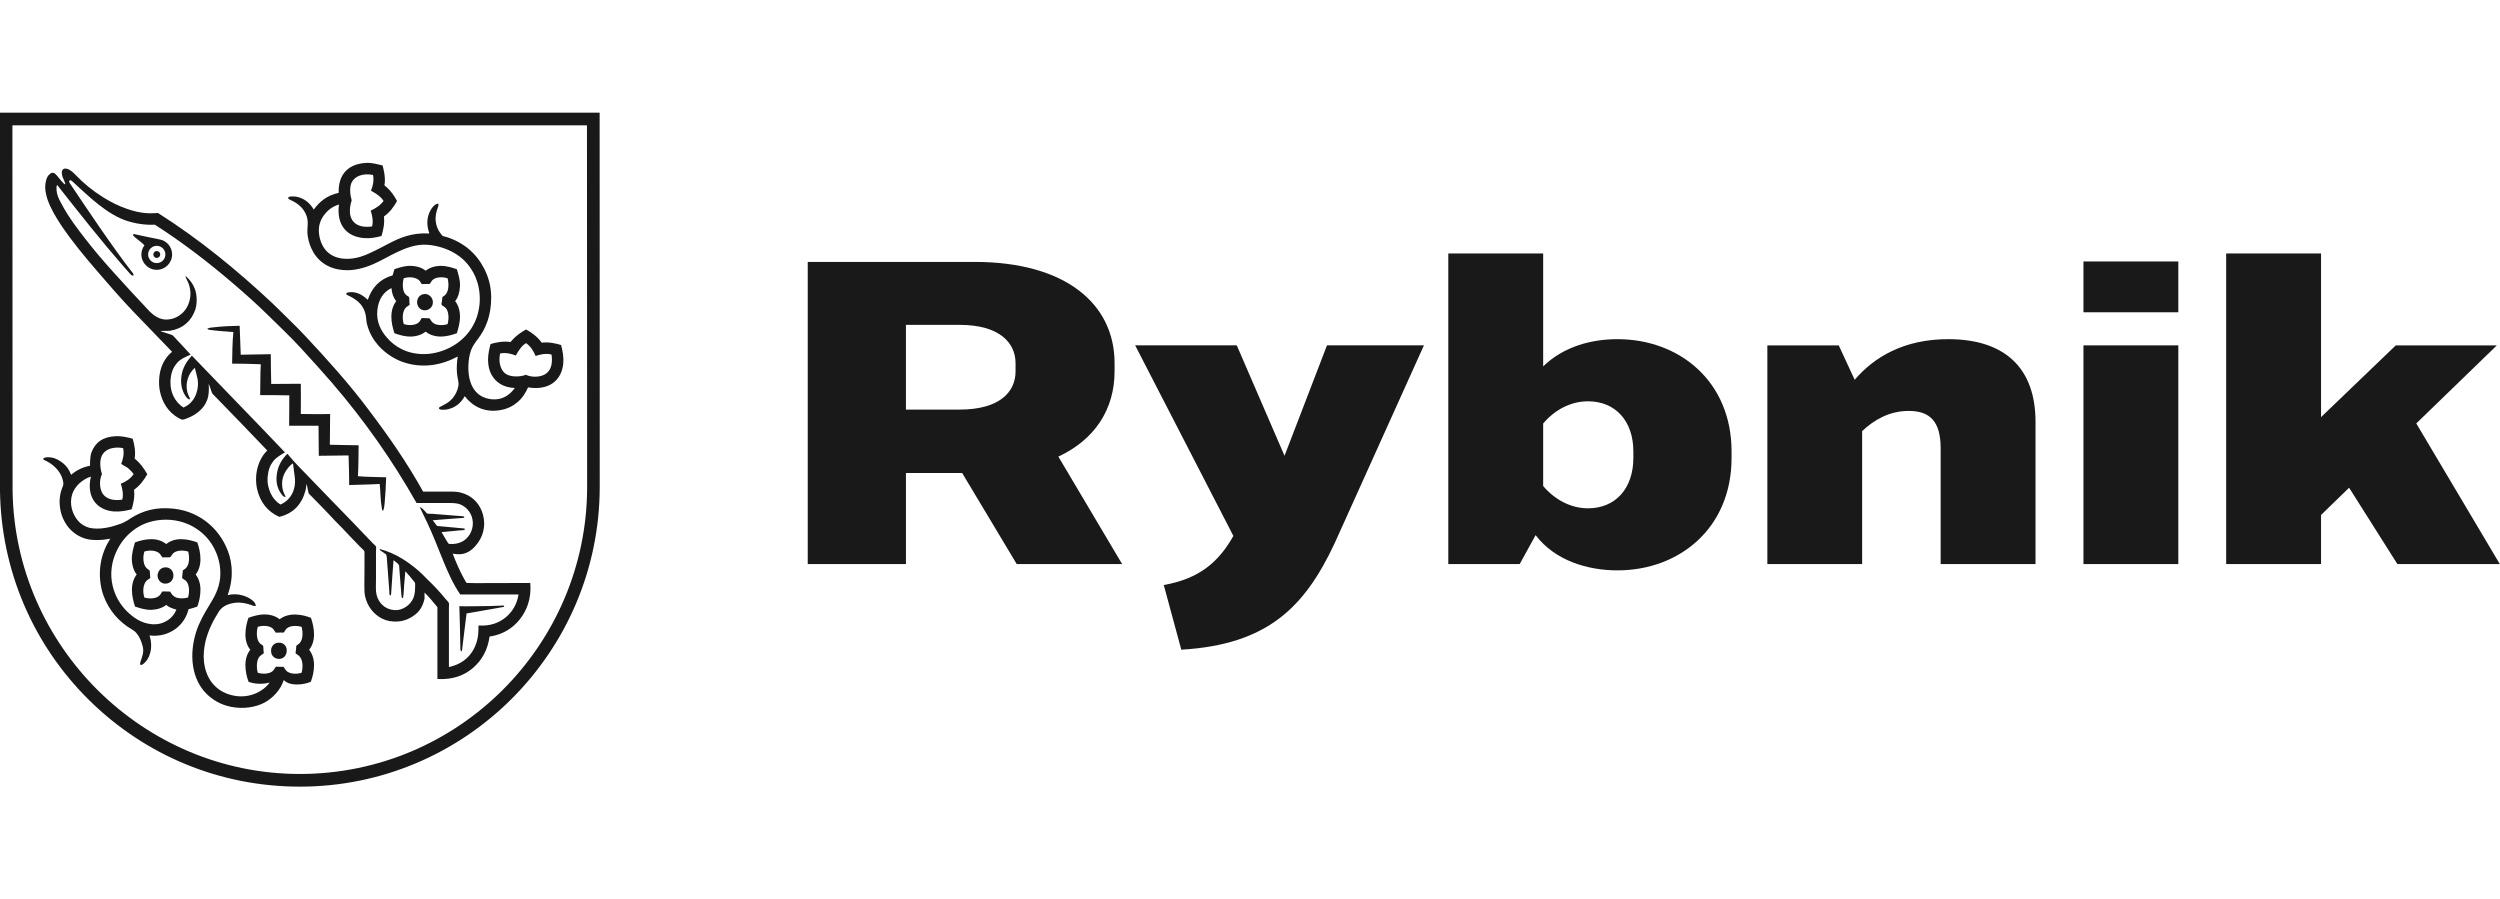 <?xml version="1.0" encoding="UTF-8"?>
<!DOCTYPE svg PUBLIC "-//W3C//DTD SVG 1.1//EN" "http://www.w3.org/Graphics/SVG/1.1/DTD/svg11.dtd">
<!-- Creator: CorelDRAW SE -->
<svg xmlns="http://www.w3.org/2000/svg" xml:space="preserve" width="278px" height="100px" version="1.1" style="shape-rendering:geometricPrecision; text-rendering:geometricPrecision; image-rendering:optimizeQuality; fill-rule:evenodd; clip-rule:evenodd"
viewBox="0 0 278 99.93"
 xmlns:xlink="http://www.w3.org/1999/xlink">
 <defs>
  <style type="text/css">
   <![CDATA[
    .fil0 {fill:#1A1919}
   ]]>
  </style>
 </defs>
 <g id="Warstwa_x0020_1">
  <g id="_1104958968">
   <g id="_1306982408">
    <path id="Fill-1" class="fil0" d="M100.74 45.51l5.98 0c4.43,0 6.21,-1.96 6.21,-4.24l0 -0.93c0,-2.24 -1.78,-4.25 -6.21,-4.25l-5.98 0 0 9.42zm12.32 17.18l-6.07 -10.13 -6.25 0 0 10.13 -10.92 0 0 -33.6 18.57 0c10.08,0 15.55,4.66 15.55,11.25l0 0.93c0,4.15 -2.15,7.56 -6.25,9.47l7.09 11.95 -11.72 0z"/>
    <path id="Fill-3" class="fil0" d="M158.34 38.37l-9.94 22.03c-3.31,7.05 -7.42,11.25 -17.04,11.81l-1.95 -7.19c3.96,-0.7 6.11,-2.56 7.74,-5.46l-10.92 -21.19 11.3 0 5.31 12.28 4.72 -12.28 10.78 0 0 0z"/>
    <path id="Fill-5" class="fil0" d="M181.63 50.18c0,-3.41 -2,-5.59 -5.04,-5.59 -1.95,0 -3.73,0.97 -4.99,2.47l0 6.95c1.26,1.49 3.04,2.48 4.99,2.48 3.04,0 5.04,-2.2 5.04,-5.61l0 -0.7 0 0zm10.92 0l0 0.7c0,7.84 -5.83,12.51 -12.69,12.51 -3.31,0 -6.95,-1.08 -9.1,-3.92l-1.77 3.22 -7.94 0 0 -34.54 10.55 0 0 12.56c2.29,-2.24 5.42,-3.03 8.26,-3.03 6.86,0 12.69,4.66 12.69,12.5l0 0z"/>
    <path id="Fill-7" class="fil0" d="M226.35 46.87l0 15.82 -10.55 0 0 -12.88c0,-3.04 -1.25,-4.15 -3.54,-4.15 -2.15,0 -3.83,0.97 -5.19,2.24l0 14.79 -10.54 0 0 -24.32 7.94 0 1.77 3.83c2.15,-2.52 5.46,-4.52 10.4,-4.52 6.31,0 9.71,3.22 9.71,9.19l0 0z"/>
    <path id="Fill-9" class="fil0" d="M231.68 62.69l10.55 0 0 -24.32 -10.55 0 0 24.32zm0 -28l10.55 0 0 -5.65 -10.55 0 0 5.65z"/>
    <polygon id="Fill-11" class="fil0" points="247.55,28.15 258.1,28.15 258.1,46.35 266.41,38.37 277.65,38.37 268.69,47.05 277.98,62.69 266.59,62.69 261.22,54.2 258.1,57.23 258.1,62.69 247.55,62.69 "/>
    <path id="Fill-12" class="fil0" d="M1.38 13.9l0.02 40.62c0.24,17.37 14.57,31.51 31.94,31.51 17.62,0 31.95,-14.33 31.95,-31.95 0,-0.21 -0.02,-34.78 -0.02,-40.18l-63.89 0 0 0zm31.96 73.54c-8.83,0 -17.14,-3.42 -23.43,-9.62 -6.27,-6.2 -9.79,-14.47 -9.91,-23.28l-0.03 -42.05 66.71 0 0 0.71c0,0 0.01,40.65 0.01,40.88 0,18.4 -14.96,33.36 -33.35,33.36l0 0z"/>
    <g>
     <path id="Fill-13" class="fil0" d="M57.36 39.5c-0.47,-0.19 -1.1,-0.36 -1.75,-0.23 -0.19,0.92 0.02,1.77 0.55,2.21 0.52,0.42 1.59,0.44 2.33,0.16 0.08,0.03 0.13,0.07 0.2,0.09 0.79,0.25 1.66,0.11 2.12,-0.29 0.51,-0.43 0.65,-1.17 0.52,-2.05 -0.6,-0.17 -1.29,-0.01 -1.77,0.16 -0.24,-0.59 -0.58,-1.09 -1.06,-1.43 -0.5,0.29 -0.85,0.85 -1.14,1.38l0 0 0 0zm-10.69 -8.3c-0.35,-0.41 -1.17,-0.5 -1.78,-0.29 -0.17,0.66 -0.14,1.45 0.24,1.83 0.08,0.09 0.31,0.18 0.36,0.28 0.04,0.12 0.02,0.28 0.03,0.42 0.01,0.15 0.03,0.28 0.03,0.41 -0.12,0.12 -0.25,0.16 -0.37,0.27 -0.43,0.38 -0.48,1.23 -0.28,1.88 0.61,0.2 1.39,0.15 1.74,-0.26 0.12,-0.14 0.15,-0.28 0.27,-0.41 0.27,0.02 0.57,0.01 0.84,0.03 0.14,0.14 0.18,0.29 0.32,0.43 0.36,0.37 1.11,0.4 1.7,0.22 0.18,-0.66 0.14,-1.47 -0.25,-1.84 -0.07,-0.08 -0.39,-0.23 -0.42,-0.33 -0.03,-0.1 0.04,-0.29 0.05,-0.41 0.01,-0.15 0.02,-0.29 0.04,-0.42 0.08,-0.09 0.18,-0.13 0.27,-0.2 0.44,-0.38 0.49,-1.23 0.31,-1.9 -0.6,-0.19 -1.34,-0.14 -1.69,0.21 -0.08,0.07 -0.23,0.39 -0.33,0.42 -0.1,0.03 -0.22,0 -0.32,0 -0.19,0.01 -0.35,0.01 -0.53,0.02 -0.09,-0.1 -0.14,-0.25 -0.23,-0.36l0 0 0 0zm-7.57 -10.94c-0.2,0.44 -0.2,1.01 -0.1,1.53 0.02,0.13 0.11,0.36 0.1,0.49 0,0.08 -0.06,0.17 -0.08,0.26 -0.07,0.3 -0.12,0.59 -0.11,0.94 0.02,1.31 1.04,1.88 2.47,1.66 0.15,-0.61 0,-1.27 -0.16,-1.75 0.57,-0.27 1.08,-0.59 1.43,-1.08 -0.33,-0.52 -0.86,-0.84 -1.4,-1.14 0.2,-0.46 0.36,-1.1 0.23,-1.75 -1.11,-0.22 -2.03,0.12 -2.38,0.84l0 0 0 0zm3.44 -1.9c0.15,0.55 0.3,1.18 0.25,1.92 -0.01,0.09 -0.05,0.21 -0.04,0.27 0.02,0.07 0.15,0.15 0.21,0.2 0.5,0.43 0.87,0.98 1.19,1.56 -0.37,0.69 -0.83,1.29 -1.46,1.73 0.1,0.8 -0.08,1.54 -0.27,2.17 -0.6,0.16 -1.24,0.29 -1.94,0.23 -1.95,-0.15 -3.08,-1.49 -2.79,-3.73 -0.76,0.22 -1.28,0.66 -1.7,1.23 -0.41,0.58 -0.66,1.3 -0.47,2.31 0.3,1.56 1.39,2.6 3.35,2.49 0.89,-0.06 1.62,-0.33 2.3,-0.65 0.67,-0.31 1.31,-0.64 1.94,-0.98 1.3,-0.68 2.66,-1.3 4.63,-1.18 -0.09,-0.28 -0.18,-0.61 -0.21,-0.98 -0.06,-0.76 0.18,-1.41 0.51,-1.86 0.17,-0.22 0.39,-0.47 0.69,-0.48 0.08,0.16 -0.01,0.33 -0.06,0.48 -0.15,0.42 -0.29,0.95 -0.21,1.53 0.07,0.52 0.24,0.92 0.51,1.27 0.08,0.1 0.18,0.27 0.27,0.32 0.12,0.05 0.28,0.07 0.41,0.11 1.89,0.6 3.3,1.8 4.16,3.46 0.46,0.86 0.81,1.96 0.81,3.26 0,2 -0.59,3.46 -1.48,4.62 -0.29,0.39 -0.58,0.77 -0.76,1.25 -0.35,0.96 -0.42,2.51 -0.07,3.53 0.32,0.98 1.02,1.73 2.17,1.9 1.36,0.2 2.22,-0.47 2.77,-1.23 -1.27,-0.05 -2.12,-0.61 -2.6,-1.49 -0.24,-0.43 -0.38,-1.01 -0.38,-1.65 0,-0.63 0.14,-1.22 0.28,-1.75 0.62,-0.18 1.41,-0.35 2.21,-0.22 0.07,-0.05 0.12,-0.13 0.18,-0.2 0.42,-0.48 0.97,-0.87 1.56,-1.2 0.69,0.38 1.29,0.85 1.74,1.47 0.8,-0.1 1.55,0.08 2.15,0.26 0.17,0.61 0.3,1.3 0.25,2.01 -0.17,1.97 -1.65,3.08 -3.92,2.7 -0.28,0.64 -0.65,1.21 -1.17,1.64 -0.51,0.44 -1.14,0.76 -1.92,0.89 -1.86,0.33 -3.19,-0.54 -3.95,-1.55 -0.4,0.71 -1,1.28 -1.95,1.47 -0.19,0.04 -0.89,0.11 -0.92,-0.12 -0.02,-0.13 0.2,-0.19 0.28,-0.24 0.33,-0.17 0.69,-0.36 0.95,-0.59 0.36,-0.31 0.66,-0.75 0.82,-1.23 0.09,-0.28 0.17,-0.59 0.11,-0.9 -0.04,-0.27 -0.12,-0.56 -0.15,-0.88 -0.06,-0.64 -0.02,-1.28 0.08,-1.92 -0.85,0.45 -1.87,0.85 -3.06,0.97 -1.3,0.13 -2.51,-0.11 -3.46,-0.52 -0.92,-0.41 -1.72,-1.01 -2.34,-1.71 -0.53,-0.61 -0.99,-1.39 -1.22,-2.31 -0.05,-0.18 -0.07,-0.29 -0.09,-0.54 -0.1,-1.47 -0.88,-2.11 -1.87,-2.61 -0.12,-0.06 -0.38,-0.15 -0.36,-0.27 0.01,-0.17 0.51,-0.17 0.68,-0.17 0.79,0.06 1.3,0.48 1.72,0.85 0.46,-1.37 1.34,-2.32 2.76,-2.71 0.06,-0.24 0.13,-0.47 0.2,-0.69 0.5,-0.17 1.14,-0.39 1.82,-0.37 0.69,0.02 1.26,0.21 1.65,0.54 0.39,-0.31 0.97,-0.53 1.65,-0.54 0.68,-0.01 1.31,0.2 1.82,0.37 0.15,0.53 0.38,1.17 0.35,1.87 -0.03,0.69 -0.21,1.28 -0.54,1.68 0.32,0.4 0.53,0.98 0.54,1.69 0.01,0.7 -0.19,1.34 -0.35,1.88 -0.51,0.18 -1.12,0.37 -1.82,0.37 -0.69,-0.01 -1.26,-0.22 -1.64,-0.55 -0.4,0.31 -0.97,0.54 -1.66,0.55 -0.68,0.01 -1.31,-0.19 -1.82,-0.37 -0.17,-0.54 -0.35,-1.17 -0.34,-1.88 0.01,-0.7 0.22,-1.29 0.54,-1.68 -0.29,-0.37 -0.49,-0.84 -0.53,-1.46 -0.9,0.43 -1.44,1.25 -1.57,2.46 -0.14,1.32 0.43,2.31 1.03,3.01 0.87,1.03 2.24,1.89 4.2,1.87 0.6,-0.01 1.21,-0.11 1.74,-0.28 1.96,-0.6 3.5,-2 4.13,-3.95 0.15,-0.52 0.28,-1.1 0.29,-1.74 0.04,-1.94 -0.7,-3.4 -1.68,-4.39 -0.64,-0.64 -1.52,-1.17 -2.55,-1.49 -0.52,-0.16 -1.13,-0.29 -1.71,-0.31 -0.65,-0.03 -1.23,0.07 -1.78,0.24 -2.04,0.6 -3.52,1.95 -5.66,2.43 -0.55,0.13 -1.21,0.21 -1.85,0.14 -1.8,-0.16 -2.95,-1.13 -3.55,-2.52 -0.19,-0.46 -0.35,-1.01 -0.39,-1.63 -0.01,-0.36 0.03,-0.68 0.04,-0.99 0.02,-1.24 -0.75,-2.03 -1.57,-2.48 -0.17,-0.09 -0.61,-0.24 -0.61,-0.39 0.01,-0.23 0.7,-0.18 0.92,-0.14 0.93,0.18 1.53,0.75 1.93,1.43 0.65,-0.9 1.5,-1.59 2.77,-1.86 -0.06,-2.11 1.11,-3.23 3.07,-3.33 0.7,-0.03 1.24,0.16 1.81,0.28l0 0z"/>
    </g>
    <g>
     <path id="Fill-14" class="fil0" d="M37.04 42.67c-1.16,-1.34 -2.36,-2.66 -3.55,-3.96 -1.19,-1.3 -2.49,-2.52 -3.75,-3.76 -1.26,-1.24 -2.6,-2.42 -3.94,-3.57 -2.71,-2.31 -5.55,-4.49 -8.58,-6.43 -0.25,0.02 -0.53,0.01 -0.81,0 -0.79,-0.04 -1.47,-0.18 -2.09,-0.36 -2.4,-0.69 -4.61,-2.95 -6.29,-4.47 -0.35,-0.31 -0.37,0.07 -0.3,0.17 2.04,3.04 4.71,7.05 6.89,9.85 0.12,0.16 0.27,0.26 0.22,0.46 -0.17,0.06 -0.28,-0.1 -0.37,-0.18 -0.27,-0.32 -0.55,-0.63 -0.82,-0.93 -2.45,-2.81 -4.78,-5.77 -7.09,-8.7 -0.05,-0.07 -0.1,-0.15 -0.16,-0.22 -0.02,-0.03 -0.1,0.02 -0.11,0.13 -0.07,0.9 0.32,1.5 0.66,2.13 0.36,0.67 0.77,1.31 1.19,1.9 0.86,1.2 1.77,2.35 2.69,3.46 1.87,2.24 5.81,6.41 5.84,6.44 0.43,0.42 1.09,0.9 1.89,0.87 0.81,-0.04 1.41,-0.39 1.85,-0.85 0.44,-0.48 0.73,-1.14 0.77,-1.94 0.01,-0.44 -0.08,-0.83 -0.19,-1.16 -0.1,-0.29 -0.26,-0.53 -0.36,-0.8 -0.03,-0.05 0.03,-0.07 0.08,-0.03 0.42,0.37 0.77,0.84 0.98,1.43 0.23,0.67 0.25,1.59 0.01,2.29 -0.43,1.24 -1.38,2.08 -2.81,2.31 -0.06,0.01 -0.99,0.01 -1.05,0.02 0.07,0.08 1.29,0.41 1.37,0.49 0.73,0.8 1.29,1.35 1.99,2.14 -0.57,0.26 -1.1,0.46 -1.49,0.9 -0.37,0.42 -0.64,0.95 -0.72,1.66 -0.2,1.57 0.5,2.75 1.41,3.32 0.73,-0.3 1.24,-0.9 1.48,-1.71 0.13,-0.44 0.18,-0.95 0.1,-1.42 -0.08,-0.44 -0.22,-0.88 -0.32,-1.29 -0.39,0.38 -0.71,0.83 -0.85,1.52 -0.12,0.57 -0.04,1.11 0.14,1.53 0.06,0.12 0.19,0.33 0.17,0.44 -0.02,0.05 -0.1,0.03 -0.17,-0.01 -0.13,-0.07 -0.27,-0.24 -0.35,-0.38 -0.35,-0.54 -0.54,-1.28 -0.43,-2.12 0.12,-1.02 0.63,-1.72 1.16,-2.33 3.44,3.59 6.95,7.17 10.36,10.76 -0.49,0.3 -0.96,0.54 -1.3,0.98 -0.34,0.43 -0.56,0.98 -0.62,1.68 -0.08,0.75 0.1,1.4 0.34,1.92 0.26,0.53 0.62,0.94 1.08,1.22 1.07,-0.45 1.8,-1.6 1.58,-3.14 -0.07,-0.48 -0.13,-0.96 -0.19,-1.44 -0.26,0.16 -0.47,0.4 -0.66,0.66 -0.18,0.24 -0.34,0.54 -0.45,0.89 -0.2,0.7 -0.08,1.44 0.19,1.95 0.03,0.06 0.11,0.18 0.09,0.22 -0.02,0.04 -0.12,0.01 -0.19,-0.03 -0.08,-0.04 -0.11,-0.08 -0.18,-0.16 -0.45,-0.55 -0.74,-1.3 -0.6,-2.3 0.13,-1.02 0.62,-1.74 1.18,-2.3 0.72,0.91 1.58,1.75 2.42,2.62 1.66,1.71 3.27,3.4 4.96,5.12 0.39,0.42 0.82,0.85 1.23,1.29 0.29,0.31 0.63,0.64 0.93,0.97 0.1,0.1 0.27,0.23 0.31,0.32 0.04,0.1 0,0.34 0,0.47l0 3.15c0,0.58 -0.05,1.27 0.06,1.73 0.22,0.9 0.9,1.61 1.9,1.71 0.56,0.06 1.04,-0.12 1.4,-0.37 0.33,-0.23 0.63,-0.56 0.81,-0.99 0.12,-0.3 0.18,-0.72 0.18,-1.17 0,-0.15 0.02,-0.34 0,-0.46 -0.03,-0.1 -0.18,-0.25 -0.26,-0.35 -0.23,-0.3 -0.45,-0.56 -0.69,-0.82 -0.04,-0.05 -0.1,-0.13 -0.14,-0.12 -0.04,0.5 -0.08,0.99 -0.13,1.52 -0.02,0.25 -0.02,0.41 -0.05,0.76 -0.01,0.08 -0.02,0.22 -0.03,0.38 -0.02,0.11 -0.01,0.31 -0.13,0.29 -0.08,-0.01 -0.08,-0.25 -0.1,-0.4 -0.07,-0.99 -0.15,-1.84 -0.22,-2.81 -0.02,-0.16 0,-0.37 -0.05,-0.46 -0.03,-0.1 -0.39,-0.38 -0.44,-0.42 -0.05,-0.04 -0.11,-0.11 -0.16,-0.1 -0.09,1.13 -0.18,2.33 -0.25,3.48 -0.01,0.11 0,0.42 -0.11,0.42 -0.13,0 -0.1,-0.39 -0.11,-0.5 -0.09,-1.26 -0.19,-2.51 -0.28,-3.75 -0.02,-0.08 -0.05,-0.29 -0.07,-0.31 -0.13,-0.08 -0.25,-0.17 -0.37,-0.26 -0.12,-0.08 -0.27,-0.15 -0.35,-0.27 -0.02,-0.02 0.02,-0.06 0.06,-0.06 1.73,0.47 3.1,1.4 4.3,2.44 0.31,0.26 0.59,0.57 0.87,0.85 0.74,0.7 1.44,1.44 2.08,2.23 0.09,0.1 0.36,0.37 0.39,0.49 0.03,0.12 0,0.29 0,0.43l0 6.67c1.6,-0.34 2.66,-1.35 3.1,-2.83 0.16,-0.53 0.19,-1.1 0.19,-1.79 1.38,0.09 2.32,-0.33 3.03,-0.91 0.71,-0.59 1.25,-1.43 1.42,-2.54l-6.48 0c-0.81,-1.18 -1.43,-2.58 -2,-4.01 -0.54,-1.34 -1.08,-2.71 -1.67,-3.97 -0.03,-0.08 -0.25,-0.52 -0.31,-0.64 -0.14,-0.31 -0.29,-0.63 -0.44,-0.92 -0.03,-0.05 -0.09,-0.1 -0.07,-0.17 0.28,0.1 0.43,0.32 0.63,0.52 0.06,0.06 0.13,0.17 0.19,0.19 0.14,0.04 0.35,0.02 0.53,0.03 1.08,0.08 2.06,0.17 3.14,0.25 0.11,0.01 0.45,0 0.45,0.12 0,0.06 -0.07,0.08 -0.14,0.09 -0.28,0.03 -0.57,0.04 -0.85,0.06 -0.84,0.07 -1.68,0.12 -2.52,0.2 0.07,0.11 0.16,0.2 0.24,0.31 0.08,0.1 0.16,0.27 0.27,0.32 0.08,0.03 0.24,0.03 0.37,0.04 0.83,0.08 1.55,0.15 2.37,0.22 0.15,0.02 0.35,-0.01 0.32,0.13 -0.01,0.1 -0.48,0.1 -0.61,0.11 -0.69,0.06 -1.35,0.14 -1.98,0.19 0.23,0.4 0.76,1.31 0.81,1.31 1.18,0.09 1.88,-0.36 2.31,-1.04 0.23,-0.35 0.38,-0.85 0.36,-1.34 -0.05,-0.98 -0.65,-1.7 -1.37,-2 -0.41,-0.18 -0.95,-0.17 -1.52,-0.17l-3.37 0c-2.71,-4.79 -5.82,-9.19 -9.28,-13.22l0 0 0 -0.01zm13.3 18.86c0.35,0.93 0.85,2.07 1.34,2.93 0.06,0.1 0.16,0.31 0.23,0.33 0.08,0.04 4.87,0 7.06,0 0.14,1.78 -0.41,3.09 -1.18,4.06 -0.77,0.96 -1.86,1.68 -3.35,1.9 -0.21,1.52 -0.88,2.65 -1.81,3.46 -0.92,0.8 -2.17,1.36 -3.99,1.26l0 -7.99c-0.39,-0.48 -0.99,-1.21 -1.43,-1.62 -0.02,0.1 0.02,0.62 -0.01,0.72 -0.26,1.09 -0.74,1.62 -1.6,2.1 -0.49,0.27 -1.1,0.43 -1.81,0.4 -1.25,-0.04 -2.2,-0.79 -2.73,-1.65 -0.27,-0.46 -0.49,-1 -0.53,-1.66 -0.03,-0.73 0,-1.46 0,-2.2l0 -2.27c0,-0.09 -0.29,-0.35 -0.4,-0.45 -0.7,-0.71 -1.39,-1.43 -2.05,-2.14 -0.27,-0.29 -0.56,-0.55 -0.83,-0.84 -0.99,-1.08 -1.92,-2.01 -2.92,-3.03 -0.03,-0.03 -0.21,-1.04 -0.25,-1.08 0,0 -0.02,0.33 -0.1,0.72 -0.41,1.55 -1.34,2.58 -2.92,2.96 -1.26,-0.55 -2.15,-1.62 -2.48,-3.13 -0.36,-1.77 0.24,-3.39 1.14,-4.25 -2.05,-2.14 -4.04,-4.22 -6.1,-6.32 -0.09,-0.1 -0.32,-0.98 -0.42,-1.07 0,0.02 0.06,0.43 0,1.04 -0.07,0.88 -0.63,2.16 -2.61,2.85 -0.09,0.03 -0.23,0.08 -0.29,0.07 -0.14,0 -0.36,-0.14 -0.51,-0.22 -1.04,-0.6 -1.78,-1.67 -2.03,-3.06 -0.15,-0.86 -0.06,-1.83 0.19,-2.55 0.25,-0.71 0.68,-1.3 1.18,-1.72 -1.43,-1.49 -2.87,-2.98 -4.32,-4.48 -1.43,-1.49 -2.78,-3.07 -4.13,-4.63 -1.34,-1.56 -2.68,-3.18 -3.86,-4.93 -0.57,-0.87 -1.14,-1.78 -1.53,-2.87 -0.18,-0.56 -0.34,-1.22 -0.22,-1.89 0.1,-0.51 0.2,-0.78 0.58,-1.04 0.21,-0.14 0.44,-0.05 0.69,0.26 0.15,0.18 0.79,1.02 0.9,0.96 0.08,-0.03 -0.15,-0.5 -0.28,-0.82 -0.09,-0.23 -0.18,-0.73 0.1,-0.88 0.43,-0.22 1.01,0.32 1.27,0.58 0.95,1 1.96,1.83 3.15,2.57 0.83,0.52 1.68,0.95 2.64,1.28 0.72,0.25 1.52,0.47 2.46,0.49 0.31,0.01 0.64,-0.01 0.99,-0.03 4.6,2.92 8.78,6.35 12.68,10 0.96,0.92 1.91,1.87 2.86,2.81 0.31,0.32 0.62,0.64 0.92,0.96 2.43,2.6 4.83,5.26 6.98,8.14 2.17,2.87 4.25,5.84 6.04,9.07l2.19 0c0.76,0 1.47,-0.04 2.03,0.12 1.13,0.3 1.89,1.03 2.3,2.03 0.22,0.55 0.33,1.23 0.24,1.85 -0.07,0.63 -0.29,1.13 -0.58,1.57 -0.55,0.82 -1.21,1.33 -2.02,1.39 -0.52,0.03 -0.79,-0.06 -0.87,-0.06l0 0z"/>
    </g>
    <path id="Fill-15" class="fil0" d="M17.82 28.26c0,0.21 -0.18,0.39 -0.39,0.39 -0.21,0 -0.38,-0.18 -0.38,-0.39 0,-0.21 0.17,-0.38 0.38,-0.38 0.21,0 0.39,0.17 0.39,0.38z"/>
    <g>
     <path id="Fill-16" class="fil0" d="M17.43 29.22c-0.53,0 -0.96,-0.43 -0.96,-0.96 0,-0.53 0.43,-0.96 0.96,-0.96 0.53,0 0.96,0.43 0.96,0.96 0,0.53 -0.43,0.96 -0.96,0.96l0 0zm0.27 -2.64c-0.75,-0.14 -2.81,-0.59 -2.81,-0.59 -0.26,0.07 0.06,0.3 0.13,0.37 0.41,0.36 0.88,0.66 1.04,0.89 -0.21,0.28 -0.34,0.63 -0.34,1.01 0,0.94 0.77,1.71 1.71,1.71 0.94,0 1.71,-0.77 1.71,-1.71 0,-0.85 -0.62,-1.55 -1.44,-1.68z"/>
    </g>
    <path id="Fill-17" class="fil0" d="M47.19 32.66c0.67,-0.05 1.17,0.68 0.85,1.33 -0.21,0.42 -0.78,0.62 -1.21,0.38 -0.29,-0.16 -0.52,-0.54 -0.43,-0.99 0.06,-0.37 0.36,-0.68 0.79,-0.72z"/>
    <path id="Fill-18" class="fil0" d="M26.65 36.19c0.04,1.07 0.07,2.16 0.12,3.22 1.06,-0.03 2.23,-0.04 3.34,-0.06 0.01,1.11 0.02,2.22 0.05,3.31 1.05,-0.01 2.21,-0.01 3.29,-0.02 0.02,1.1 0,2.25 0,3.36 1.08,0.02 2.17,0.02 3.26,0.01 -0.03,1.12 0,2.29 -0.03,3.41 1.04,0.04 2.14,0.03 3.2,0.06 -0.02,1.14 -0.01,2.33 -0.08,3.44 1.01,0.09 2.1,0.08 3.14,0.12 -0.03,0.97 -0.08,1.98 -0.17,2.9 -0.04,0.3 -0.05,0.6 -0.18,0.84 -0.1,-0.05 -0.11,-0.19 -0.13,-0.3 -0.16,-0.81 -0.14,-1.84 -0.24,-2.7 -1.06,0.07 -2.26,0.08 -3.39,0.12 -0.01,-1.1 -0.03,-2.22 -0.07,-3.29 -1.06,0.02 -2.23,0.02 -3.31,0.04 0,-1.12 -0.03,-2.21 -0.03,-3.34l-3.27 0c0.02,-1.11 0.01,-2.25 0.02,-3.38 -1.06,-0.03 -2.15,-0.02 -3.24,-0.03 0.03,-1.14 0,-2.32 0.07,-3.43 -1.04,-0.05 -2.12,-0.06 -3.19,-0.07 0.02,-1.2 0.03,-2.39 0.14,-3.51 -0.72,-0.07 -1.54,-0.1 -2.27,-0.2 -0.23,-0.03 -0.48,-0.02 -0.64,-0.16 0.21,-0.14 0.48,-0.14 0.75,-0.17 0.89,-0.11 1.9,-0.15 2.86,-0.17l0 0z"/>
    <g>
     <path id="Fill-19" class="fil0" d="M30.31 69.84c-0.37,-0.32 -1.13,-0.34 -1.65,-0.17 -0.17,0.65 -0.14,1.47 0.26,1.85 0.11,0.11 0.24,0.15 0.35,0.27 0.01,0.27 0.03,0.54 0.06,0.82 -0.14,0.11 -0.29,0.2 -0.42,0.31 -0.39,0.36 -0.42,1.26 -0.24,1.86 0.6,0.17 1.34,0.13 1.69,-0.23 0.15,-0.15 0.19,-0.31 0.33,-0.45 0.29,0 0.57,0.01 0.85,0.02 0.1,0.13 0.15,0.26 0.25,0.38 0.34,0.41 1.14,0.47 1.75,0.27 0.18,-0.68 0.14,-1.51 -0.3,-1.88 -0.11,-0.12 -0.26,-0.16 -0.38,-0.29 0.05,-0.27 0.07,-0.54 0.09,-0.83 0.11,-0.1 0.23,-0.15 0.33,-0.25 0.41,-0.38 0.43,-1.2 0.26,-1.85 -0.63,-0.18 -1.39,-0.13 -1.73,0.25 -0.09,0.1 -0.18,0.35 -0.28,0.38 -0.09,0.03 -0.21,0 -0.29,0 -0.21,0.01 -0.38,0.02 -0.57,0.02 -0.13,-0.15 -0.21,-0.35 -0.36,-0.48l0 0zm-12.55 -8.31c-0.36,-0.37 -1.14,-0.42 -1.71,-0.23 -0.2,0.68 -0.13,1.52 0.3,1.89 0.09,0.09 0.21,0.12 0.3,0.23 0.01,0.27 0.03,0.54 0.06,0.82 -0.12,0.11 -0.23,0.15 -0.36,0.25 -0.44,0.38 -0.51,1.23 -0.3,1.92 0.62,0.18 1.38,0.13 1.73,-0.27 0.12,-0.13 0.16,-0.28 0.29,-0.41 0.29,0 0.57,0.02 0.85,0.02 0.17,0.3 0.36,0.56 0.74,0.68 0.37,0.11 0.87,0.09 1.25,-0.02 0.19,-0.66 0.16,-1.51 -0.27,-1.89 -0.13,-0.11 -0.28,-0.15 -0.39,-0.29 0.03,-0.27 0.05,-0.55 0.08,-0.83 0.1,-0.09 0.21,-0.13 0.3,-0.22 0.43,-0.37 0.47,-1.2 0.3,-1.88 -0.6,-0.18 -1.32,-0.15 -1.68,0.2 -0.05,0.04 -0.11,0.13 -0.17,0.22 -0.04,0.07 -0.12,0.2 -0.17,0.21 -0.07,0.02 -0.21,0.01 -0.31,0.01 -0.21,0.01 -0.36,-0.01 -0.54,0.01 -0.12,-0.13 -0.18,-0.29 -0.3,-0.42l0 0 0 0zm-5.8 -11.54c-0.27,0.14 -0.47,0.34 -0.62,0.62 -0.28,0.54 -0.22,1.4 0,2.07 -0.35,0.72 -0.27,1.83 0.19,2.33 0.45,0.49 1.18,0.66 2.07,0.51 0.15,-0.61 0,-1.28 -0.17,-1.76 0.59,-0.24 1.1,-0.57 1.43,-1.08 -0.18,-0.24 -0.38,-0.46 -0.61,-0.65 -0.24,-0.18 -0.53,-0.3 -0.77,-0.48 0.18,-0.47 0.36,-1.12 0.21,-1.75 -0.62,-0.13 -1.32,-0.05 -1.73,0.19l0 0 0 0zm2.79 -1.25c0.19,0.62 0.36,1.44 0.22,2.21 0.58,0.47 1.03,1.07 1.41,1.75 -0.39,0.68 -0.85,1.29 -1.48,1.73 0.11,0.8 -0.07,1.55 -0.26,2.17 -0.6,0.15 -1.27,0.29 -1.97,0.24 -1.95,-0.15 -3.09,-1.64 -2.56,-3.88 -0.92,0.29 -1.77,1.04 -2.07,1.93 -0.36,1.09 0.01,2.19 0.54,2.86 0.27,0.36 0.61,0.62 1.05,0.8 0.91,0.38 2.32,0.14 3.16,-0.14 0.41,-0.12 0.83,-0.25 1.17,-0.46 0.05,-0.03 0.09,-0.05 0.21,-0.11 1.13,-0.79 2.51,-1.42 4.41,-1.36 1.82,0.04 3.23,0.64 4.32,1.46 1.06,0.8 1.94,1.94 2.45,3.32 0.27,0.69 0.44,1.55 0.42,2.46 0,0.9 -0.2,1.7 -0.45,2.42 1.06,-0.26 2.08,0.07 2.69,0.54 0.2,0.15 0.43,0.37 0.43,0.66 -0.19,0.05 -0.37,-0.05 -0.54,-0.11 -0.48,-0.16 -1.06,-0.31 -1.73,-0.24 -1.1,0.13 -1.56,0.6 -1.79,0.91 -0.62,0.99 -1.21,2.07 -1.53,3.39 -0.16,0.68 -0.25,1.5 -0.17,2.23 0.22,2.12 1.52,3.54 3.55,3.84 1.6,0.23 3.07,-0.52 3.76,-1.5 -0.83,0.24 -1.75,0.15 -2.35,-0.08 -0.19,-0.52 -0.35,-1.16 -0.35,-1.87 0,-0.71 0.22,-1.29 0.54,-1.69 -0.32,-0.4 -0.54,-0.98 -0.54,-1.69 0,-0.71 0.16,-1.34 0.34,-1.87 0.51,-0.17 1.14,-0.38 1.83,-0.37 0.68,0.01 1.25,0.22 1.64,0.54 0.39,-0.31 0.96,-0.53 1.66,-0.53 0.69,0 1.32,0.17 1.82,0.37 0.18,0.53 0.34,1.16 0.34,1.87 0,0.7 -0.22,1.28 -0.54,1.67 0.31,0.41 0.54,0.98 0.54,1.7 0,0.71 -0.16,1.35 -0.36,1.87 -0.78,0.35 -2.37,0.52 -3,-0.2 -0.38,1.14 -1.24,2.03 -2.18,2.53 -0.94,0.5 -2.31,0.72 -3.66,0.46 -1.19,-0.23 -2.1,-0.79 -2.82,-1.52 -0.71,-0.72 -1.23,-1.76 -1.42,-2.95 -0.23,-1.37 -0.02,-2.73 0.32,-3.83 0.34,-1.09 0.9,-2.06 1.43,-2.93 0.56,-0.92 1.1,-1.78 1.25,-3.11 0.13,-1.41 -0.28,-2.63 -0.78,-3.5 -0.53,-0.93 -1.26,-1.64 -2.19,-2.18 -0.91,-0.52 -2.14,-0.88 -3.52,-0.78 -1.33,0.1 -2.36,0.54 -3.19,1.18 -0.81,0.62 -1.46,1.44 -1.9,2.44 -0.23,0.51 -0.4,1.07 -0.48,1.7 -0.09,0.68 -0.05,1.37 0.1,1.99 0.26,1.14 0.84,2.1 1.54,2.81 0.7,0.69 1.59,1.39 2.86,1.49 0.71,0.05 1.29,-0.15 1.73,-0.44 0.44,-0.29 0.74,-0.65 0.97,-1.19 -0.45,-0.11 -0.84,-0.26 -1.14,-0.52 -0.39,0.32 -0.96,0.52 -1.64,0.55 -0.69,0.02 -1.3,-0.2 -1.82,-0.36 -0.18,-0.53 -0.35,-1.16 -0.35,-1.88 0,-0.71 0.22,-1.29 0.53,-1.69 -0.32,-0.4 -0.52,-1 -0.54,-1.69 -0.01,-0.7 0.2,-1.34 0.35,-1.88 0.52,-0.18 1.13,-0.36 1.83,-0.36 0.7,0 1.25,0.23 1.64,0.54 0.4,-0.31 0.95,-0.54 1.64,-0.54 0.7,0 1.31,0.18 1.82,0.36 0.19,0.53 0.35,1.17 0.35,1.88 0,0.69 -0.21,1.29 -0.53,1.68 0.31,0.41 0.53,0.98 0.53,1.7 0,0.72 -0.16,1.35 -0.35,1.88 -0.32,0.1 -0.63,0.22 -0.97,0.28 -0.24,0.96 -0.76,1.7 -1.47,2.21 -0.7,0.51 -1.67,0.86 -2.88,0.72 0.2,0.54 0.27,1.37 0.06,2.01 -0.12,0.42 -0.36,0.85 -0.68,1.1 -0.1,0.09 -0.24,0.2 -0.39,0.16 -0.08,-0.15 0.01,-0.32 0.05,-0.47 0.15,-0.44 0.36,-0.95 0.22,-1.54 -0.34,-1.44 -1.03,-1.83 -1.16,-1.9 -1.49,-0.86 -2.64,-2.16 -3.25,-3.9 -0.33,-0.96 -0.47,-2.25 -0.28,-3.42 0.17,-1.1 0.58,-2.02 1.07,-2.8 -0.91,0.17 -1.97,0.23 -2.77,-0.01 -0.77,-0.23 -1.39,-0.68 -1.85,-1.22 -0.45,-0.55 -0.82,-1.26 -0.95,-2.13 -0.13,-0.77 -0.05,-1.59 0.21,-2.24 0.05,-0.12 0.16,-0.4 0.15,-0.51 -0.08,-1.12 -0.92,-2.03 -1.86,-2.51 -0.11,-0.06 -0.38,-0.14 -0.38,-0.26 0.02,-0.13 0.3,-0.17 0.48,-0.18 0.62,-0.01 1.1,0.21 1.47,0.48 0.54,0.36 0.91,0.83 1.14,1.47 0.52,-0.43 1.26,-0.86 2.11,-1 0,-0.06 -0.02,-1 0.16,-1.48 0.41,-1.12 1.27,-1.74 2.68,-1.81 0.73,-0.03 1.32,0.13 1.9,0.28l0 -0.01z"/>
    </g>
    <path id="Fill-20" class="fil0" d="M18.27 63.06c0.6,-0.08 1.07,0.37 1.01,0.99 -0.04,0.49 -0.45,0.87 -0.99,0.81 -0.44,-0.04 -0.76,-0.43 -0.77,-0.89 0,-0.19 0.09,-0.42 0.14,-0.49 0.11,-0.19 0.31,-0.37 0.61,-0.42z"/>
    <path id="Fill-21" class="fil0" d="M51.88 68.18c-0.15,1.22 -0.3,2.47 -0.46,3.73 -0.01,0.13 -0.02,0.45 -0.12,0.47 -0.14,0.01 -0.1,-0.44 -0.11,-0.56 -0.04,-1.47 -0.05,-3.01 -0.11,-4.45 0.82,0.04 1.51,0 2.31,0 0.79,0 1.59,-0.02 2.33,-0.06 0.1,0 0.33,-0.05 0.34,0.07 0.01,0.09 -0.07,0.08 -0.2,0.1 -1.31,0.24 -2.67,0.48 -3.98,0.7l0 0z"/>
    <path id="Fill-22" class="fil0" d="M30.98 71.43c0.3,-0.02 0.53,0.11 0.66,0.24 0.47,0.46 0.27,1.48 -0.52,1.56 -0.25,0.03 -0.51,-0.06 -0.69,-0.21 -0.15,-0.14 -0.29,-0.33 -0.29,-0.7 0.01,-0.51 0.35,-0.87 0.84,-0.89z"/>
   </g>
  </g>
 </g>
</svg>
